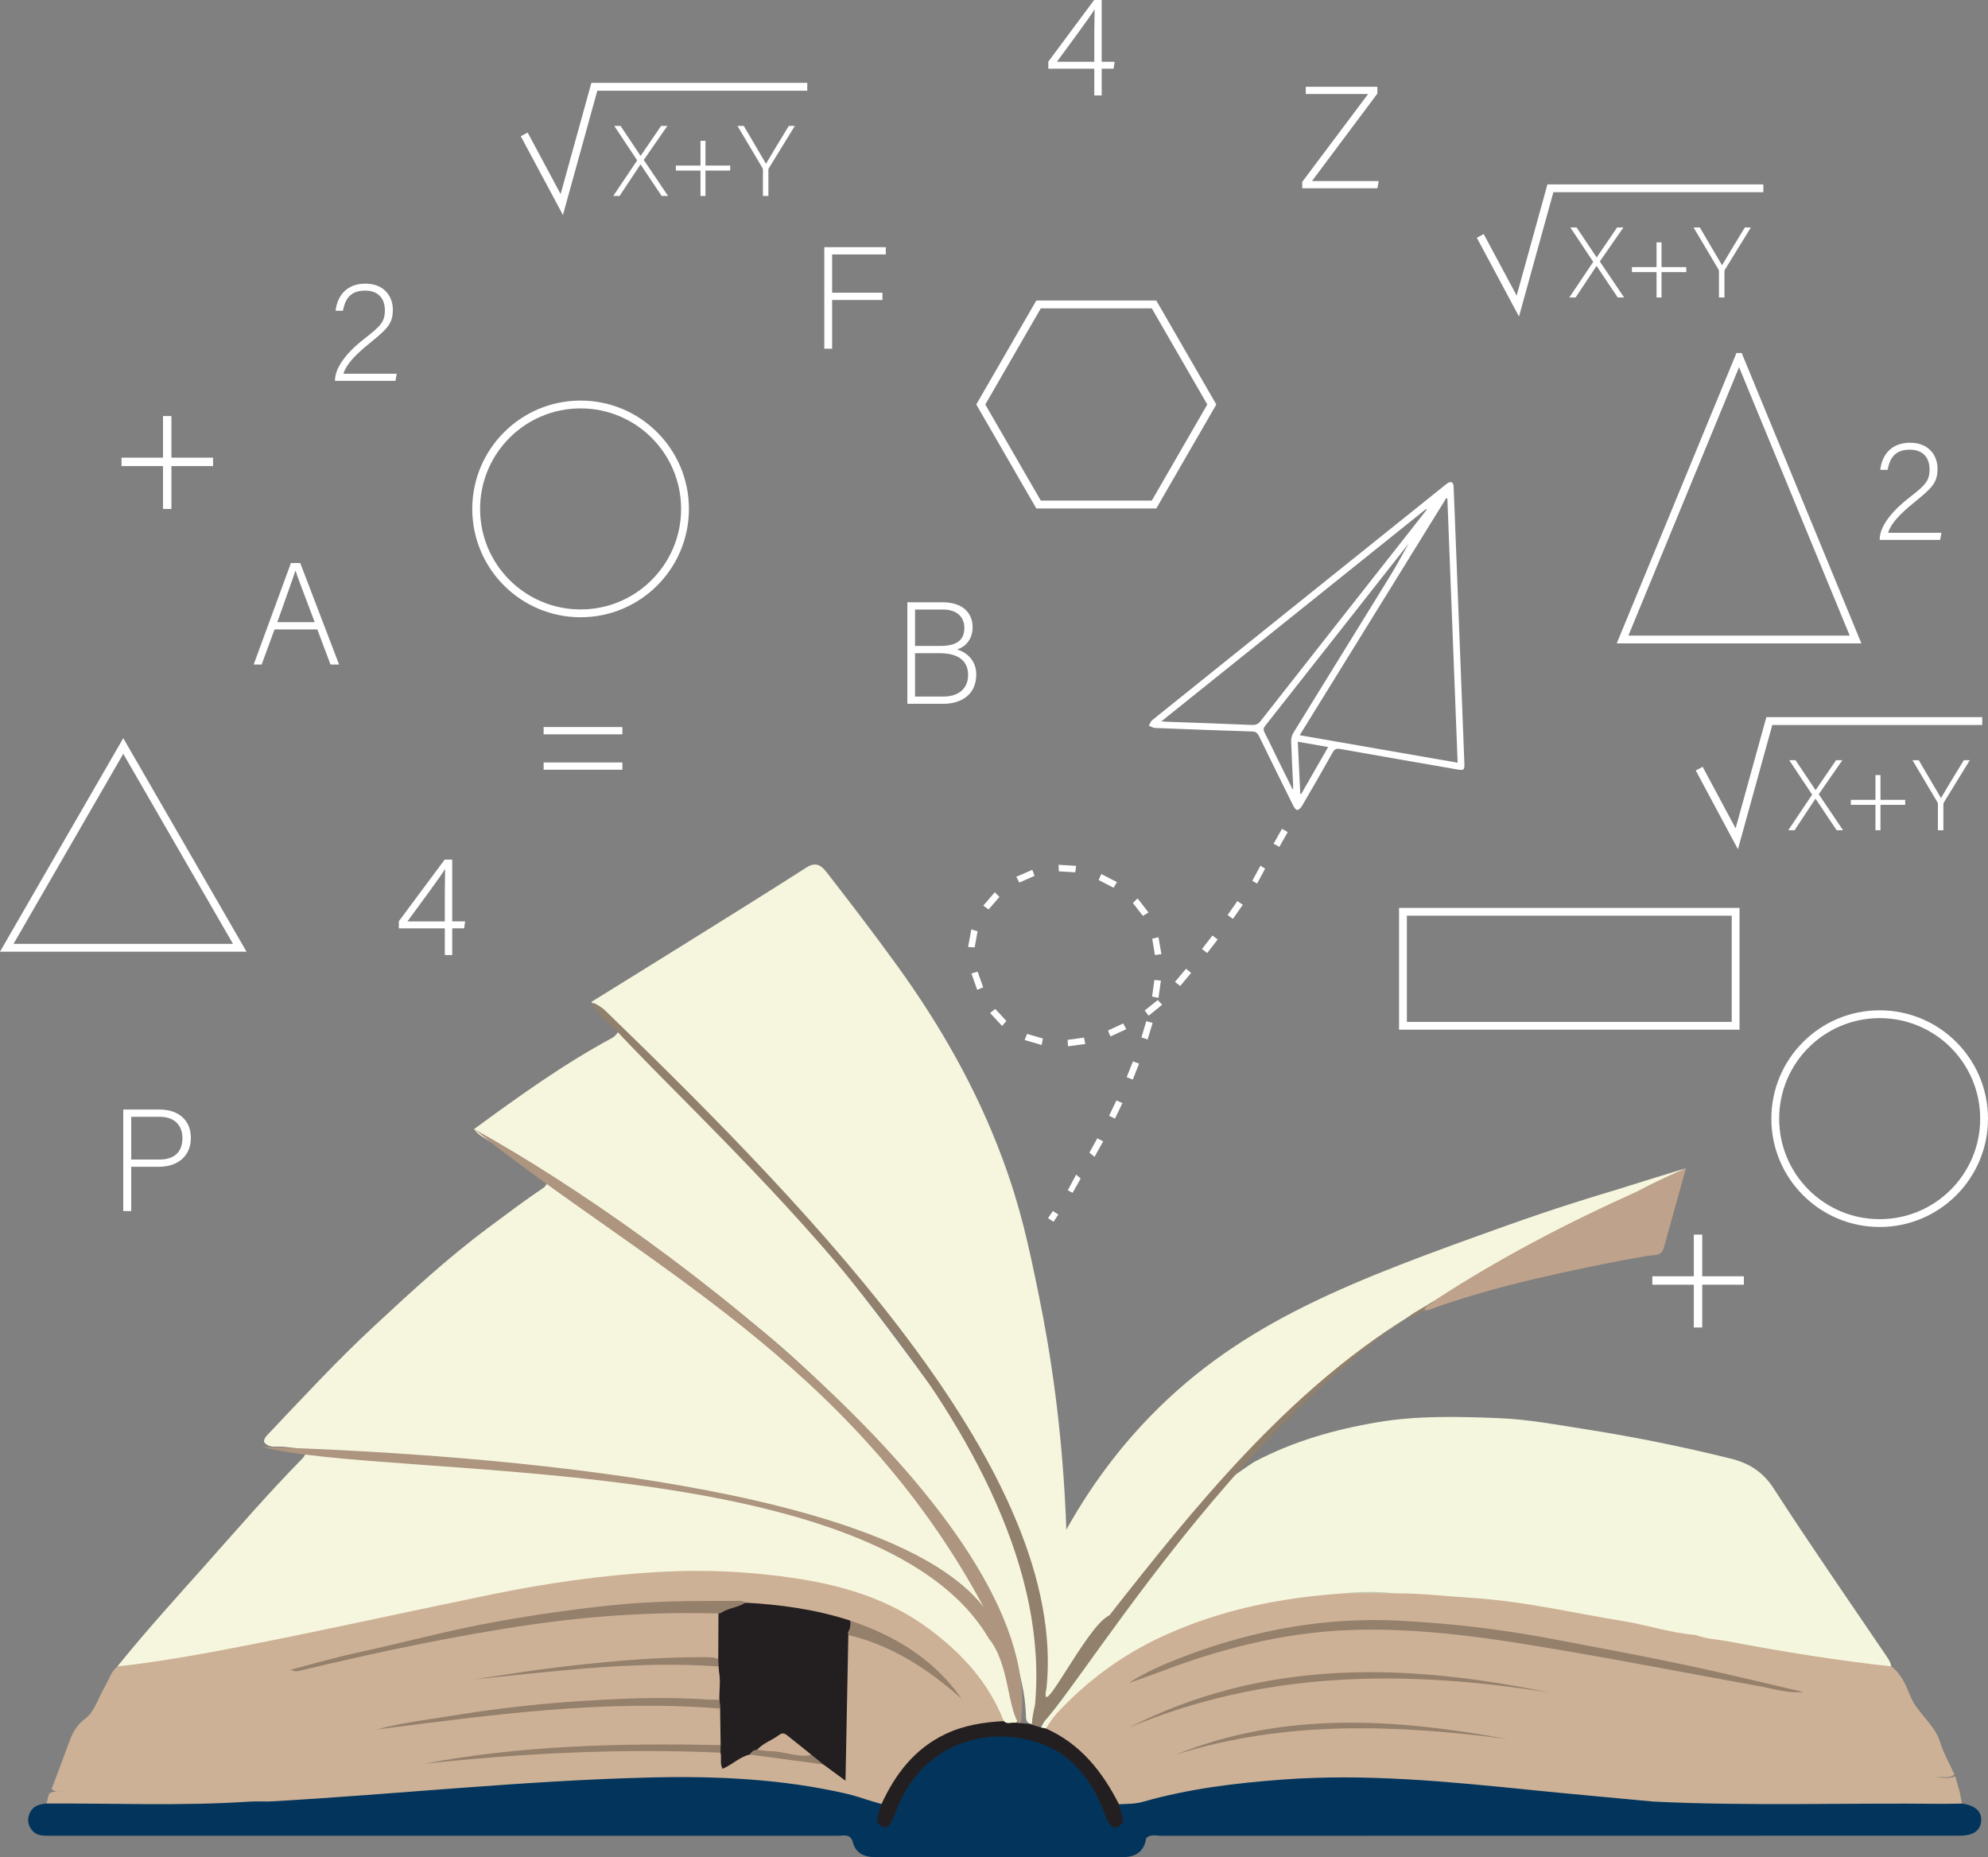<svg xmlns="http://www.w3.org/2000/svg" id="_レイヤー_2" data-name="レイヤー 2" viewBox="0 0 1272.17 1188.34"><rect x="0" y="0" width="1272.17" height="1188.34" fill="#808080" stroke="none"/><defs><style>.cls-1{fill:none;stroke:#fff;stroke-miterlimit:10;stroke-width:5px}.cls-2{fill:#f6f6de}.cls-10,.cls-11,.cls-13,.cls-2,.cls-3,.cls-4,.cls-8{stroke-width:0}.cls-3{fill:#95806c}.cls-4{fill:#231f20}.cls-8{fill:#cdb196}.cls-10{fill:#91806c}.cls-11{fill:#fff}.cls-13{fill:#03355c}</style></defs><g id="Layer_1" data-name="Layer 1"><path d="M1253.98 1146.24c-.93-3.22-1.86-6.44-2.8-9.67-4.29 1.93-8.66.81-12.98.34 1.49.06 2.98.11 4.46.17 2.96.12 5.7.42 8.06-1.73-3.11-6.83-7-13.42-9.16-20.54-3.62-11.87-14.73-18.57-19.21-29.84-2.74-6.88-5.75-13.98-12.07-18.73-2.72-2.19-5.86-3.12-9.31-3.5-38.96-4.25-77.41-11.69-115.96-18.52-21.28-3.61-42.32-8.41-63.51-12.5-42.69-8.25-85.58-14.32-129.16-14.42-10.23.17-20.46.06-30.7.1-11.25-.25-22.26 1.82-33.3 3.37-49.51 6.93-95.51 22.66-134.2 55.54-9.77 8.3-20.37 16.25-25.74 28.68.07 2.82 2.14 4.07 4.23 5.1 17.23 8.5 29.02 22.29 38 38.85 1.6 2.96 3.08 6.11 6.87 6.89 5.37.93 10.59 0 15.77-1.33 40.75-10.6 82.45-14.13 124.31-15.04 29.6-.64 59.19 2.04 88.65 4.98 37.71 3.75 75.45 7.2 113.19 10.57 6.52 0 12.91 1.58 19.44 1.58 55.46.02 110.92.03 166.39-.04 3.58 0 7.38.4 10.29-2.54l-1.56-7.77ZM569.09 1024.71c-32.44-15.45-67.48-19.15-102.6-21.17-32.54-1.87-64.98.99-97.3 5.34-57.39 7.72-113.52 21.69-170.11 33.39-36.48 7.54-73.12 14.11-109.88 20.03-4.91.79-9.8 1.15-14.07 3.99-4.21 3.43-5.51 8.67-8.12 13.09-4.08 6.92-6.53 15.96-12.45 20.32-6.64 4.88-8.78 10.72-11.19 17.38-3.34 9.25-6.91 18.42-10.38 27.63 2.15 2.07 4.87 1.44 7.41 1.51 1.04.03 2.09.04 3.13.06h-5.55c-2.33-.02-4.72-.12-6.65 1.59l-1.56 6.13c3.65 3.49 8.28 2.6 12.58 2.56 43.06-.4 86.14 1.37 129.18-1.57 23.79-1.94 47.63-3.12 71.44-4.59 25.16-1.55 50.27-3.62 75.41-5.42 34.73-2.5 69.47-4.53 104.26-5.64 21.6-.69 43.09 1.51 64.6 2.96 23.44 1.58 46.53 4.86 68.98 12.01 2.63.49 5.21 1.34 7.93.66 3.4-1.57 4.52-4.91 6.07-7.87 13.15-25.19 33.59-39.73 62.03-42.8 3.96-.43 8.45-.15 11.02-4.35 0-3.8-1.7-7.05-3.47-10.23-16.36-29.5-40.49-50.6-70.7-64.99Z" class="cls-8"/><path d="M917.85 830.4c22.72-16.07 47-29.53 71.71-42.17 21.22-10.86 42.86-20.9 64.32-31.3 7.93-2.99 15.85-5.97 25.01-9.42-4.97 17.81-9.63 34.42-14.23 51.05-1.56 5.65-6.81 4.33-10.4 4.96-24.8 4.34-49.43 9.43-73.92 15.24-20.96 4.97-41.7 10.75-62.03 17.94-2.16.76-4.24 2.15-6.73 1.49-.71-4.86 5.15-4.41 6.29-7.77Z" style="fill:#bea28b;stroke-width:0"/><path d="M917.85 830.4c.42 4.62-5.83 3.86-6.29 7.77-3.43 2.11-6.9 4.11-10.95 4.81 4.5-5.9 11.27-8.7 17.23-12.59Z" class="cls-10"/><path d="M716.05 1154.46c5.32-.3 10.7-.12 15.88-1.73 91.46-2.8 182.95-.52 274.42-1.2 13.76-.1 27.51.47 41.23 1.64 3.58.31 7.26.63 10.84-.41 61.27 2.98 122.59.75 183.88 1.43 4.41.05 8.83-.12 13.24-.18 8.52 1.2 12.71 5.01 12.25 11.17-.47 6.19-5.03 9.39-13.71 9.39-170.29.02-340.57 0-510.86.07-3.26 0-6.82-1.17-9.74 1.45-5.94 1.03-11.93.93-17.8-.17-4.76-.9-9.18-2.71-8.67-8.95.48-1.62 1.31-2.86 3.23-1.87 6.31 3.25 6.54-.09 5.39-4.92-.47-1.97-1.31-3.92.42-5.71ZM29.76 1153.98c43.07-.21 86.15 1.67 129.2-1.17 4.39-.29 8.81-.09 13.21-.11 12.19 1.62 24.37-.26 36.54-.5 11.16-.22 22.35-.62 33.52-.63 98.64-.13 197.28-.02 295.92-.19 6.76-.01 13.31 1.98 20.06 1.22 1.97.57 3.95 1.13 5.92 1.7 1.34 1.63.54 3.36.25 5.07-.36 2.19-1.67 4.97 1.04 6.09 2.96 1.23 3.52-1.97 4.65-3.78 1.4-2.23 1.85-5.61 5.81-4.64 3.93 2.7 5.15 6.47 3.66 10.82-1.74 5.1-5.57 7.96-10.96 8.48-7.69.74-15.5-.44-23.1 1.56-1.81-4.72-5.91-3.26-9.29-3.26-128.69-.04-257.39-.04-386.08-.04H32.1c-4.18 0-8.41.27-11.51-3.4-2.57-3.05-3.27-6.43-1.92-10.19 1.87-5.21 6.13-6.68 11.09-7.03Z" class="cls-13"/><path d="M859.98 1019.52c10.95-2.42 21.9-2.4 32.86 0h-32.86Z" style="fill:#c9c7b2;stroke-width:0"/><path d="M461.15 1116.61c-.11-7.78-.21-15.56-.32-23.34-1.47-7.78.77-15.67-.7-23.44-.09-1.17-.19-2.35-.28-3.52-1.41-1.53-1.49-3.12-.22-4.77.04-9.71.09-19.43.13-29.14.64-.67 1.42-.97 2.34-.92 24.25-.26 48.09 2.83 71.54 9.01 3 .79 6.12 1.3 8.66 3.31.7.68.89 1.48.57 2.39-.59 30.5-1.18 61-1.81 93.23-5.65-4.15-9.93-7.3-14.22-10.45-3.35-1.06-6.35-2.76-9.1-4.93-.87-.56-1.65-1.22-2.46-1.85-17.5-13.63-10.9-12.93-29.65-1.84-1.75 1.32-3.91 1.62-5.9 2.33-6.38 1.44-10.95 6.36-17.33 9.09-1.95-3.34-.42-7.05-1.34-10.31-1.02-1.63-1.12-3.25.09-4.84Z" class="cls-4"/><path d="M719.19 1174.38c-5.74-.84-12.02-1.03-10.77-9.65 1.67-2.24.82-4.58-.11-6.65-5.67-12.63-12.47-24.49-23.36-33.5-13.88-11.49-29.7-15.9-47.72-14.95-27.61 1.46-47.52 14.56-61.15 38-1.62 2.78-3.57 5.87-1.96 9.49 3.41 2.82 5.72 6.26 3.6 10.66-2.13 4.42-5.68 7-11.08 6.66-5.11-.32-10.26-.03-15.39-.08-2.69-.02-5.25.02-5.76 3.51 1.71 7.69 7.2 10.4 14.33 10.41 53.05.06 106.11.08 159.16-.02 7.94-.02 13.32-3.77 14.5-12.18-4.43-3.37-9.54-1.02-14.29-1.71ZM981.53 1145.49c-53.6-5.41-107.2-10.87-161.19-6.8-29.84 2.25-59.5 5.8-88.4 14.05 2.15 2.21 4.91 1.3 7.41 1.3 103.35.04 206.71.05 310.06 0 3.01 0 6.28 1.01 9.02-1.26-25.63-2.42-51.28-4.7-76.9-7.28ZM558.2 1152.6c-5.48-1.64-10.88-3.6-16.44-4.88-41.13-9.47-83.01-11.4-124.93-10.41-81.73 1.93-163.06 10.82-244.65 15.39 2.41 2.34 5.45 1.35 8.19 1.35 123.5.04 246.99.03 370.49-.02 2.48 0 5.27.96 7.34-1.42Z" class="cls-13"/><path d="M461.28 1032.12c3.13-7.17 9.64-6.36 15.68-6.66 22.82 1.25 45.32 4.37 67.14 11.49 2 3.05 2.21 5.73-1.54 7.62-18.48-4.52-37.13-7.99-56.05-10.2-6.75-.79-13.41-.67-20.09-.46-2.18.07-4.07.75-5.14-1.79Z" class="cls-4"/><path d="M1077.71 1065.16c-28.12-5.93-56.39-11.19-84.63-16.53a720.459 720.459 0 0 0-97.96-11.63c-46.22-2.3-90.98 5.68-134.31 21.74-13.31 4.94-26.43 10.36-38.43 18.11 12.81-4.21 25.27-9.3 37.99-13.61 33.81-11.45 68.39-19.04 104.23-20.26 37.55-1.28 74.55 3.15 111.54 9.09 49.88 8.01 99.42 17.76 149.11 26.74 9.5 1.72 18.86 4.79 28.8 3.82-25.44-5.86-50.8-12.09-76.34-17.48Z" class="cls-3"/><path d="M722.2 1105.54c87.21-36.79 177.58-37.13 269.24-22.57-92.04-18.95-182.68-21.73-269.24 22.57ZM752.43 1122.7c69.92-21.97 140.96-19.26 212.3-9.95-71.51-13.03-142.65-18.14-212.3 9.95ZM469.39 1024.36c-25.99-.07-51.92.03-77.86 2.74-25.02 2.61-49.83 6.22-74.56 10.66-29.86 5.35-59.13 13.35-88.75 19.8-14.14 3.08-28.06 7.14-42.08 10.76 1.79 1.12 3.37 1.25 4.83.9 49.38-11.81 98.96-22.44 149.28-29.74 39.71-5.76 79.48-8.19 119.53-7.09.5-.1 1.01-.19 1.52-.26 4.74-3.38 10.9-3.39 15.68-6.66-2.33-1.68-5.03-1.09-7.58-1.1ZM454.3 1087.56c-29.87-2.19-59.78-.74-89.56 1.35-25.01 1.76-49.97 4.74-74.77 8.78-16.38 2.67-32.88 4.54-48.97 8.95 73.01-9.27 145.93-19.48 219.85-13.38.19-7.83-2.19-5.38-6.54-5.7ZM271.02 1128.6c63.18-6.82 126.5-9.97 190.04-7.15l.09-4.84c-63.71-1.33-127.25.07-190.13 11.99ZM459.85 1066.3c-.07-1.59-.14-3.18-.22-4.77-2.95-1.34-6.08-1.19-9.2-1.2-31.17-.1-62.16 2.76-93.06 6.41-18.04 2.13-35.96 5.18-53.94 7.81 52.05-5.16 103.93-12.12 156.42-8.25ZM544.11 1036.95c.32 2.71-.06 5.27-1.54 7.62l.3 1.6c28.09 6.7 51.32 22.01 72.58 40.88-17.69-25.38-42.64-40.41-71.34-50.11ZM515 1121.98c-10.02-2.29-20-5.29-30.43-2.45-2.23.09-3.69 1.37-4.83 3.14 15.7 2.1 31.4 4.19 47.11 6.29-2.5-2.02-4.99-4.05-7.49-6.08-1.67.72-2.91-.57-4.35-.9Z" class="cls-3"/><path d="M1034.53 761.22c-16.02 4.73-40.44 12.27-69.78 22.75-98.68 35.25-169.35 61.3-228.54 122.09-14.41 14.8-34.71 38.41-53.84 72.68-2.16-63.18-10.31-114.59-17.83-151.1-6.48-31.5-11.46-55.13-23.2-86.71-16.4-44.11-39.55-84.76-67.17-122.96-14.69-20.32-29.89-40.2-45.29-59.96-3.59-4.6-7.01-6.66-12.94-2.87-25.73 16.48-51.69 32.59-77.61 48.77-19.94 12.45-39.94 24.79-59.92 37.18 13.59 12.51 27.14 25.07 40.36 37.94 19.02 18.52 37.85 37.24 55.81 56.86 13.7 14.97 27.72 29.69 41.04 44.98 28.73 33 56.3 67 81.34 102.93 18.16 26.06 35.99 52.35 49.31 81.41 10.3 22.48 16.94 45.86 19.58 70.43.21 1.91-.69 5.1 2.1 5.5-.02.04-.03.08-.06.13v50.16c14.58-20.06 28.26-38.87 41.93-57.69 3.4.28 4.69-3.26 6.34-5.43 24.5-32.06 50.52-62.91 77.83-92.54 32.09-34.82 67.17-66.49 106.72-92.87l-.11.09c5.86-4.37 12.53-7.45 18.5-11.61 40.86-26.53 83.92-48.98 128.33-68.92.78-.35 2.85-1.51 5.72-2.98 10.3-5.26 19.15-9.2 25.72-11.98-9.73 2.95-25.28 7.7-44.36 13.72Z" class="cls-2"/><path d="M629.3 1021c-2.05-4.51-4.59-8.76-7.76-12.62-1.16-1.01-2.3-2.05-3.43-3.09-.33-.87-.69-1.71-1.17-2.49-20.68-33.78-44.99-64.76-72-93.52-18.24-19.43-37.11-38.24-57.6-55.32-29-24.16-59.23-46.63-90.26-68.04l-24.99-17.22c0 .66-.12 1.21-.33 1.69-5.88-6.43-12.6-11.55-21.51-13.26-.82 1-1.46 2.27-2.5 2.95-11.99 7.98-23.43 16.71-35 25.28-25.92 19.2-49.49 41.06-73.05 62.89-23.67 21.93-45.59 45.67-67.81 69.09-1.45 1.53-2.98 2.96-2.95 5.28 1.69 2.37 4.26 3.11 6.88 3.01 7.61-.31 15 1.55 22.49 2.08 30.04 2.12 60.02 4.97 90.01 7.75 33.6 3.11 67.14 6.59 100.62 10.88 44.9 5.76 89.45 13.19 133.12 25.32 30.24 8.4 59.56 18.78 84.67 38.51 5.97 4.69 11.05 10.27 16.44 15.54 1.81 1.77 4.18 4.57 6.55 3 3.02-2 .71-5.24-.41-7.72Z" class="cls-2"/><path d="M651.7 1095.81c-.83-5.78-1.32-11.64-4.13-16.94-1.13-1.57-1.89-3.36-2.74-5.09-5.72-26.15-21.05-46.55-41.37-63.43-17.79-14.78-39.1-23.25-60.81-30.81-44.54-15.5-90.64-23.77-137.13-30.23-24.36-3.38-48.78-6.34-73.33-8.25-25.29-1.96-50.51-4.82-75.75-7.28-9.9-.29-19.67-2.62-29.64-1.77-.05.05-.09.11-.13.16-.13-.32-.28-.66-.5-1.01-6.58-2.48-13.59-2.29-20.4-3.28-3.48-.5-7.11-1.63-10.26 1.15-.06 1.64-.76 2.96-1.91 4.12-21.75 22.1-41.99 45.57-62.6 68.71-18.9 21.23-38.05 42.23-55.86 64.41 29.62-3.31 58.92-8.77 88.1-14.54 50.83-10.05 101.41-21.32 152.18-31.7 34.81-7.12 70.01-12.12 105.47-14.17 30.37-1.76 60.76-.31 90.89 4.45 30.1 4.75 58.54 13.8 83.32 32.37 20.73 15.53 37.68 34.06 47.23 58.57 1.4 3.52 4.06 2.83 6.75 2 2.71-1.84 3.04-4.53 2.62-7.44Z" class="cls-2"/><path d="M664.78 1063.4c-.54-2.28-1.22-4.51-1.75-6.79.37-29.77-5.85-58.32-17.48-85.75-17.31-40.82-43.82-75.94-69.98-111.19-21.35-28.76-43.65-56.82-67.28-83.76-20.72-23.63-41.48-47.23-64.14-69.06-7.92-8.35-15.73-16.81-24.57-24.23.11-.21.23-.39.33-.62-5.77-9.63-14.7-15.92-23.6-22.22-.11-.08-.46.19-.7.29-.99 1.9-2.45 3.28-4.34 4.31-31.02 16.75-59.54 37.29-87.89 58.07 2.22 3.41 5.78 5.19 9.05 7.27 53.8 34.19 107.1 69.08 157.8 107.82 33.22 25.38 63.36 53.98 90.68 85.49 27.33 31.51 52.05 65.01 71.79 101.87 12.06 22.53 22.76 45.68 23.79 71.96.11 2.67-.2 6.12 4.14 6.13 2.94-1.62 2.8-4.66 3.31-7.37 1.98-10.68 1.62-21.44.83-32.2Z" class="cls-2"/><path d="M1206.5 1058.66c-23.93-35.31-48.27-70.35-71.41-106.16-7.08-10.96-15.85-16.32-27.96-19.31-30.87-7.64-61.94-13.92-93.38-18.83-18.12-2.83-36.28-6.24-54.47-6.95-25.85-1-51.83-1.76-77.66 2.59-27.54 4.64-53.99 12.17-78.73 25.25-1.99 1.05-13.34 9.15-13.78 9.31-1.87 1.78-3.93 3.41-5.59 5.37-14.26 16.85-28.79 33.5-42.58 50.73-17.01 21.27-33.71 42.81-48.61 65.66-10 12.16-18.65 25.23-26.24 39.02.89 1.06 1.96 1.23 3.17.61 2.23-3.14 4.15-6.58 6.75-9.38 19.37-20.92 41.8-37.53 67.83-49.54 36.93-17.04 75.89-24.86 116.14-27.53 10.95-1.22 21.9-1.2 32.85 0 16.33-.13 32.53 1.9 48.79 2.89 32.89 2.02 64.83 9.61 97.16 14.88 15.53 2.53 30.58 7.65 46.37 8.86 6.55 2.63 13.61 2.76 20.42 4.04 34.71 6.56 69.56 12.23 104.69 16.06-.44-2.94-2.16-5.2-3.78-7.58Z" style="fill:#f5f6de;stroke-width:0"/><path d="M519.35 1122.88c-9.02 1.91-17.49-2.39-26.35-2.38-2.81 0-5.62-.63-8.43-.97 3.9-4.32 9.58-6.02 14.07-9.47 2.87-2.21 4.82.14 6.78 1.67 4.69 3.66 9.3 7.43 13.94 11.16Z" style="fill:#cdaf95;stroke-width:0"/><path d="M303.38 722.44c125.98 69.44 369.88 256.03 349.57 381.87-8.59-10.23-6.61-39.32-20.26-55.99-70.82-120.67-384.63-101.49-464.94-122.5 155.7 4.86 403.34 26.6 461.71 102.49-84.41-157.21-219.99-220.54-326.09-305.87Z" style="fill:#ad957f;stroke-width:0"/><path d="M709.89 1033.65c54.52-69.49 113.82-142.95 190.84-190.75-150.55 103.71-256.03 322.95-238.41 248.08 15.97-172.64-194.3-351.4-271.25-435.14-5.14-2.74-20.69-22.05-4.69-10.11 139.88 135.29 296.73 299.15 283.35 434.09-5.56 26.05 25.85-40.18 40.17-46.17Z" class="cls-10"/><path d="M666.09 1105.35c1.06.2 2.12.41 3.17.61 22.17 9.83 36.15 27.55 46.79 48.5.44 1.71.69 3.5 1.36 5.11 1.37 3.29 2.14 6.66-1.28 8.89-4.17 2.73-5.69-1.31-7.72-3.74-8.22-24.43-22.44-44.16-48.2-50.93-35.85-9.43-71.77 6.55-86.1 43.33-1.09 2.59-2.13 5.19-3.29 7.75-1.22 2.7-2.86 5.32-6.32 3.87-3.03-1.27-3.65-4.11-2.76-7.15.71-2.46 1.58-4.87 2.38-7.3 8.79-19.15 20.99-35.12 40.52-44.58 11.95-5.79 24.64-7.74 37.67-8.46 1.91 2.01 4.27 1.02 6.49.96l9.65.78c2.54.79 5.08 1.57 7.62 2.35Z" class="cls-4"/><path d="M930.17 310.69c.3 7.37.61 14.82.9 22.28 2 51.59 3.98 103.19 5.99 154.78.2 5.06-.1 5.36-4.97 4.51-24.84-4.32-49.68-8.62-74.51-13.04-2.35-.42-3.53.04-4.74 2.2-6.45 11.54-13.08 22.99-19.74 34.41-.63 1.08-1.86 2.28-2.95 2.43-.71.1-1.94-1.48-2.46-2.54-7.41-14.9-14.78-29.81-22.04-44.78-1.02-2.1-2.24-2.84-4.57-2.91-20.66-.64-41.32-1.41-61.98-2.24-1.32-.05-2.6-.97-3.9-1.48.71-1.2 1.14-2.73 2.16-3.54 62.5-50.23 125.06-100.4 187.6-150.57 3.09-2.48 4.61-2.36 5.22.48Zm-98.46 159.74c33.84 5.89 67.27 11.7 101.06 17.58-2.2-56.58-4.38-112.83-6.57-169.07l-.75-.16c-31.18 50.43-62.35 100.87-93.75 151.65Zm-88.55-8.87c1.32.11 2 .2 2.69.22 18.44.67 36.89 1.29 55.33 2.08 2.5.11 4-.58 5.54-2.54 34.83-44.39 69.74-88.73 104.63-133.08.57-.73 1.1-1.49 1.66-2.23-.12-.12-.25-.24-.37-.36-56.3 45.16-112.6 90.31-169.47 135.92Zm83.97 43.37.39-.12c-.02-1.1 0-2.2-.06-3.3-.42-9.06-.94-18.12-1.21-27.19-.05-1.78.43-3.84 1.36-5.34 20.51-33.35 41.18-66.61 61.68-99.97 4.73-7.7 8.98-15.69 13.44-23.55-.13.96-.76 1.66-1.34 2.4-13.61 17.28-27.21 34.57-40.81 51.86-16.97 21.57-33.93 43.15-50.95 64.69-1.17 1.48-1.33 2.54-.43 4.26 2.84 5.45 5.43 11.03 8.15 16.55 3.24 6.58 6.52 13.15 9.78 19.72Zm22.8-26.95-19.45-3.37c.55 11.38 1.09 22.35 1.62 33.32.19.04.38.08.56.12 5.7-9.92 11.39-19.84 17.27-30.07ZM688.64 751.59c1.18 1 2.1 1.78 2.92 2.48-1.6 2.83-3.36 5.93-5.18 9.15-1.25-.65-2.38-1.24-3.08-1.61 1.86-3.49 3.5-6.58 5.34-10.03ZM769.18 607.22c2.23-2.87 4.37-5.64 6.69-8.64 1.14.86 2.15 1.63 3.35 2.54-2.24 2.89-4.38 5.66-6.7 8.67-1.15-.88-2.15-1.66-3.34-2.57ZM806.62 553.9c1.21.8 2.27 1.49 2.96 1.95-1.66 3.08-3.33 6.17-5.12 9.48-1.34-.77-2.43-1.39-3.09-1.76 1.84-3.39 3.5-6.46 5.24-9.67ZM655.7 665.46l1.54-3.92c3.4.99 6.63 1.93 10.14 2.96-.23 1.19-.46 2.41-.78 4.12-3.69-1.07-7.18-2.08-10.91-3.16ZM737.34 600.65c1.31-.32 2.37-.58 3.98-.98.62 3.54 1.23 7.01 1.91 10.86-1.5.2-2.71.37-4.17.56-.58-3.52-1.12-6.83-1.71-10.45ZM709.73 713.92c1.65-3.44 3.12-6.52 4.7-9.82 1.26.56 2.43 1.08 3.84 1.71-1.63 3.41-3.17 6.63-4.78 9.97-1.36-.67-2.42-1.19-3.77-1.85ZM720.98 689.24c1.4-3.51 2.66-6.69 4.03-10.12 1.26.46 2.44.9 3.92 1.44-1.35 3.41-2.62 6.65-4.03 10.21-1.32-.52-2.49-.97-3.93-1.53ZM710.59 663.18c-.6-1.48-1-2.49-1.54-3.83 3.19-1.47 6.32-2.92 9.73-4.49.62 1.17 1.16 2.19 1.94 3.67-3.32 1.52-6.53 2.99-10.14 4.65ZM751.89 628.28c2.46-2.92 4.7-5.59 7.07-8.4 1.08.87 2 1.61 3.26 2.62-2.29 2.75-4.51 5.41-6.97 8.37-1.06-.82-2.05-1.58-3.35-2.59ZM734.41 665.11c-1.47-.48-2.59-.85-3.98-1.31 1.04-3.48 2.04-6.8 3.11-10.39 1.36.37 2.56.69 4.04 1.09-1.06 3.54-2.06 6.89-3.17 10.61ZM740.88 639.85c.9.99 1.7 1.87 2.8 3.07-2.92 2.36-5.68 4.59-8.64 6.98l-2.51-3.33c2.81-2.26 5.5-4.43 8.36-6.73ZM714.78 564.42c-.83 1.36-1.49 2.45-2.18 3.59-3.27-1.69-6.31-3.25-9.54-4.92.53-1.23 1.04-2.4 1.67-3.85 3.38 1.75 6.58 3.39 10.05 5.18ZM741.35 638.47c-1.53-.31-2.74-.55-4.1-.82.5-3.6.97-6.94 1.48-10.62 1.3.13 2.52.26 4.16.43l-1.54 11.01ZM632.61 581.92l-3.39-2.44c2.45-2.86 4.78-5.57 7.35-8.56 1.09 1.07 1.98 1.95 3 2.96-2.29 2.65-4.52 5.22-6.96 8.04ZM734.96 583.86c-1.52.91-2.53 1.52-3.6 2.16-2.16-2.78-4.18-5.38-6.41-8.24.9-.88 1.79-1.75 3.01-2.94 2.37 3.05 4.55 5.86 7 9.01ZM621.57 594.67c1.58.49 2.8.86 4 1.23-.63 3.48-1.21 6.72-1.85 10.28-1.2-.06-2.45-.12-4.2-.21.7-3.88 1.35-7.47 2.05-11.3ZM700.43 740.19l-3.29-2.63c1.55-2.83 3.22-5.89 5.05-9.22 1.19.62 2.3 1.21 3.75 1.97-1.81 3.25-3.55 6.36-5.51 9.89ZM820.37 530.33c1.36.77 2.39 1.35 3.67 2.07-1.8 3.18-3.51 6.22-5.36 9.48-1.26-.69-2.37-1.29-3.69-2.01 1.78-3.16 3.49-6.19 5.38-9.53ZM688.66 554.03c-.23 1.59-.39 2.76-.58 4.12-3.52-.21-6.87-.41-10.5-.63-.05-1.3-.1-2.55-.17-4.19 3.86.24 7.41.46 11.25.7ZM660.61 556.57c.54 1.47.94 2.56 1.42 3.86-3.24 1.43-6.33 2.78-9.69 4.26-.62-1.13-1.22-2.23-2.01-3.69 3.54-1.53 6.8-2.93 10.28-4.43ZM788.97 587.96c-1.26-.92-2.22-1.61-3.39-2.46 2.07-2.96 4.07-5.82 6.24-8.93 1.18.8 2.21 1.51 3.47 2.36-2.13 3.04-4.13 5.9-6.32 9.02ZM694.49 668.01c-3.76.5-7.29.97-11.06 1.47-.08-1.6-.14-2.77-.21-4.14 3.48-.48 6.81-.93 10.47-1.43.26 1.3.5 2.52.81 4.1ZM636.91 645.6c2.5 2.7 4.73 5.11 7.1 7.68-.84.95-1.67 1.91-2.76 3.15-2.6-2.8-5.03-5.41-7.69-8.29 1.31-1 2.35-1.78 3.35-2.54ZM629.17 631.74c-1.22.52-2.3.97-3.82 1.62-1.23-3.48-2.4-6.81-3.69-10.44 1.38-.43 2.49-.77 3.94-1.22 1.16 3.25 2.28 6.4 3.57 10.03ZM674.18 781.74c-1.22-.79-2.21-1.44-3.52-2.29 1.01-1.49 1.98-2.92 3.09-4.56 1.11.71 2.1 1.34 3.49 2.23-1.02 1.53-1.99 3.01-3.06 4.63Z" class="cls-11"/><circle cx="371.54" cy="325.63" r="66.82" class="cls-1"/><path d="M78.88 477.32 4.33 606.44h149.1L78.88 477.32zM897.79 583.41h212.88v72.95H897.79zM1112.87 228.38l-74.55 180.8h149.09l-74.54-180.8zM738.5 194.8h-73.91l-36.96 64.01 36.96 64.01h73.91l36.96-64.01-36.96-64.01z" class="cls-1"/><path d="m175.69 402.74-8.26 22.46h-5.1l23.85-64.96h5.94l24.87 64.96h-5.48l-8.45-22.46h-27.38Zm25.7-4.64c-7.24-19.3-10.95-28.58-12.25-32.95h-.09c-1.58 4.92-5.75 16.43-11.6 32.95h23.94ZM580.65 385.37h22.64c12.44 0 19.12 6.59 19.12 15.96 0 7.7-4.64 12.71-10.02 14.2 4.64 1.3 12.34 5.85 12.34 16.05 0 12.99-9.74 18.75-21.07 18.75h-23.02v-64.96Zm20.97 27.94c11.23 0 15.5-4.18 15.5-11.69 0-6.4-4.45-11.6-13.55-11.6h-18v23.29h16.06Zm-16.06 32.38h18.28c8.54 0 15.68-4.27 15.68-13.83 0-8.26-5.29-13.92-18.38-13.92h-15.59v27.75ZM527.49 158.16h39.35v4.64H532.5v24.5h32.2v4.64h-32.2v31.18h-5.01v-64.96ZM833.36 116.31l42.13-56.15h-39.91v-4.64h45.84v4.36l-41.85 55.96h42.69l-.83 4.64h-48.07v-4.18ZM398.27 465.21v4.64h-50.39v-4.64h50.39Zm0 22.65v4.64h-50.39v-4.64h50.39ZM78.88 709.93h23.2c11.88 0 20.05 6.59 20.05 18.1s-8.07 18.56-20.7 18.56H83.98v28.31h-5.1v-64.96Zm5.1 32.01h17.91c10.49 0 14.85-5.57 14.85-13.73 0-8.72-5.75-13.64-14.48-13.64H83.98v27.38ZM700.27 61.06V43.98h-29.42v-4.55L700.17 0H705v39.53h8.26l-.65 4.45H705v17.08h-4.73Zm0-39.99c0-3.43.09-11.04.19-15.13-2.51 4.45-17.08 23.85-24.13 33.6h23.94V21.07ZM214.37 243.67v-.28c0-7.61 6.5-17.08 18.65-26.54 10.58-8.26 13.27-10.77 13.27-18.47 0-6.68-3.71-12.44-12.53-12.44-8.35 0-12.71 3.99-14.29 12.9h-4.73c1.21-10.21 7.61-17.35 19.02-17.35 12.34 0 17.63 8.45 17.63 16.61 0 9.47-3.99 12.62-15.31 21.9-9 7.33-14.48 13.18-16.33 19.12h34.15l-.83 4.55h-38.7ZM1089.3 789.98v26.64h26.64v5.39h-26.64v27.4h-5.39v-27.4h-26.54v-5.39h26.54v-26.64h5.39Z" class="cls-11"/><path d="m335.46 85.99 24.04 44.88 20.84-75.34h136.25" class="cls-1"/><path d="m423.42 125.39-13.51-20.17h-.06l-13.38 20.17h-4.03l15.3-22.79-14.66-22.03h4.03l12.81 19.14h.06l13.06-19.14h4.03l-15.11 21.77 15.56 23.05h-4.1ZM451.46 90.12v15.81h15.82v3.2h-15.82v16.26h-3.2v-16.26h-15.75v-3.2h15.75V90.12h3.2ZM488.21 125.39v-16.84c0-.38-.13-.83-.26-1.02l-16.01-26.96h4.03c4.48 7.62 12.29 20.87 14.21 24.2 1.92-3.33 9.8-16.45 14.6-24.2h3.84l-16.71 27.21c-.13.26-.19.51-.19.96v16.65h-3.52Z" class="cls-11"/><path d="m1087.36 491.83 24.04 44.88 20.84-75.34h136.25" class="cls-1"/><path d="m1175.32 531.24-13.51-20.17h-.06l-13.38 20.17h-4.03l15.3-22.79-14.66-22.03h4.03l12.81 19.14h.06l13.06-19.14h4.03l-15.11 21.77 15.56 23.05h-4.1ZM1203.36 495.96v15.81h15.82v3.2h-15.82v16.26h-3.2v-16.26h-15.75v-3.2h15.75v-15.81h3.2ZM1240.11 531.24V514.4c0-.38-.13-.83-.26-1.02l-16.01-26.96h4.03c4.48 7.62 12.29 20.87 14.21 24.2 1.92-3.33 9.8-16.45 14.6-24.2h3.84l-16.71 27.21c-.13.26-.19.51-.19.96v16.65h-3.52Z" class="cls-11"/><path d="m947.26 150.95 24.04 44.88 20.84-75.34h136.26" class="cls-1"/><path d="m1035.22 190.35-13.51-20.17h-.06l-13.38 20.17h-4.03l15.3-22.79-14.66-22.03h4.03l12.81 19.14h.06l13.06-19.14h4.03l-15.11 21.77 15.56 23.05h-4.1ZM1063.26 155.08v15.82h15.82v3.2h-15.82v16.26h-3.2V174.1h-15.75v-3.2h15.75v-15.82h3.2ZM1100.01 190.35v-16.84c0-.38-.13-.83-.26-1.02l-16.01-26.96h4.03c4.48 7.62 12.29 20.87 14.21 24.2 1.92-3.33 9.8-16.45 14.6-24.2h3.84l-16.71 27.21c-.13.26-.19.51-.19.96v16.65H1100ZM109.7 266.2v26.64h26.64v5.39H109.7v27.4h-5.39v-27.4H77.77v-5.39h26.54V266.2h5.39Z" class="cls-11"/><circle cx="1202.85" cy="715.77" r="66.82" class="cls-1"/><path d="M284.65 611.09v-17.08h-29.42v-4.55l29.33-39.44h4.83v39.53h8.26L297 594h-7.61v17.08h-4.73Zm0-39.99c0-3.43.09-11.04.19-15.13-2.51 4.45-17.08 23.85-24.13 33.6h23.94V571.1ZM1202.85 345.46v-.28c0-7.61 6.5-17.08 18.65-26.54 10.58-8.26 13.27-10.77 13.27-18.47 0-6.68-3.71-12.44-12.53-12.44-8.35 0-12.71 3.99-14.29 12.9h-4.73c1.21-10.21 7.61-17.35 19.02-17.35 12.34 0 17.63 8.45 17.63 16.61 0 9.47-3.99 12.62-15.31 21.9-9 7.33-14.48 13.18-16.33 19.12h34.15l-.84 4.55h-38.7Z" class="cls-11"/></g></svg>